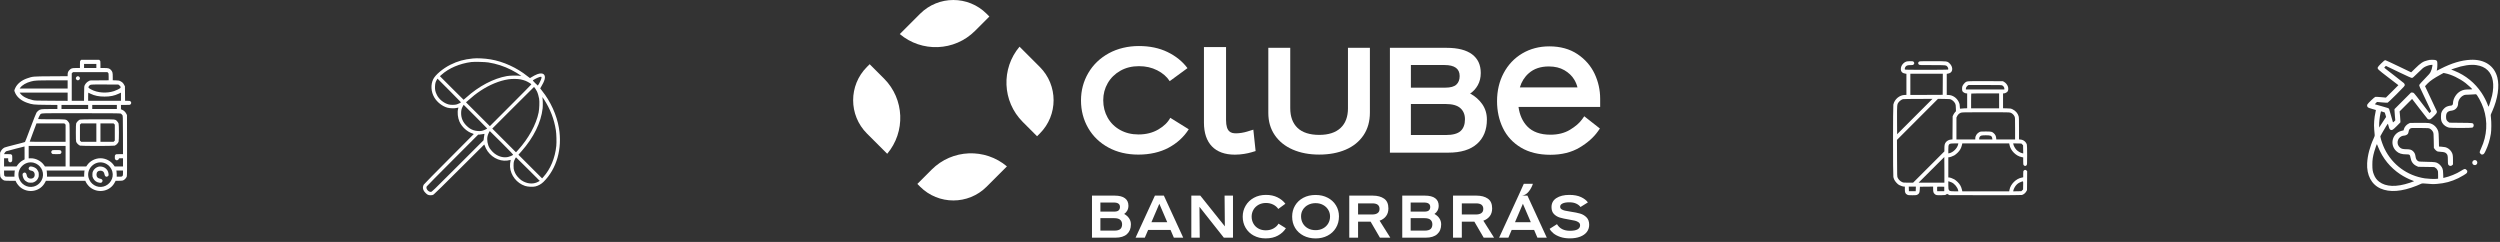 
<svg width="589" height="57" viewBox="0 0 589 57" fill="none" xmlns="http://www.w3.org/2000/svg">
<rect x="0" y="0" width="589" height="57" fill="#333333" stroke="none"/>
<path d="M18.986 14.241C18.841 14.38 18.835 14.417 18.835 15.208V16.023H18.014C16.987 16.023 16.782 16.077 16.389 16.476C16.045 16.814 15.936 17.092 15.936 17.611V17.95L12.059 17.974C7.729 17.998 7.735 17.998 6.4 18.457C5.095 18.904 4.099 19.701 3.622 20.679C3.489 20.963 3.374 21.259 3.374 21.338C3.374 21.416 3.489 21.712 3.622 21.996C4.099 22.974 5.095 23.771 6.4 24.218C7.65 24.647 7.88 24.671 10.851 24.701L13.52 24.732V25.209V25.686H11.721C9.716 25.686 9.498 25.716 9.039 26.066C8.894 26.175 8.701 26.387 8.598 26.532C8.496 26.689 7.892 28.204 7.185 30.095C6.509 31.907 5.929 33.416 5.887 33.453C5.85 33.489 4.8 33.773 3.555 34.081C2.311 34.389 1.188 34.697 1.061 34.757C0.699 34.938 0.373 35.27 0.191 35.639L0.022 35.983L0.004 38.64C-0.008 40.621 0.004 41.364 0.059 41.569C0.161 41.926 0.644 42.421 0.995 42.524C1.152 42.572 1.683 42.596 2.462 42.596H3.676L3.767 42.813C3.924 43.188 4.389 43.792 4.763 44.1C6.521 45.561 9.16 45.199 10.404 43.333C10.555 43.103 10.706 42.85 10.736 42.759L10.803 42.596H15.453H20.103L20.194 42.813C20.351 43.188 20.816 43.792 21.19 44.1C22.948 45.561 25.587 45.199 26.831 43.333C26.982 43.103 27.133 42.85 27.163 42.759L27.23 42.596H27.96C28.365 42.596 28.806 42.566 28.945 42.524C29.295 42.421 29.778 41.92 29.875 41.569C29.935 41.358 29.947 39.679 29.935 34.201L29.917 27.105L29.754 26.791C29.531 26.374 29.216 26.066 28.818 25.885L28.498 25.74V25.227V24.72H29.555C30.599 24.72 30.618 24.72 30.763 24.569C30.962 24.375 30.962 24.098 30.763 23.904C30.63 23.765 30.569 23.753 30.044 23.753H29.47L29.452 22.044L29.434 20.341L29.271 20.033C29.029 19.574 28.848 19.387 28.425 19.163C28.063 18.97 28.009 18.958 27.308 18.934L26.565 18.91V18.088C26.565 17.122 26.505 16.893 26.161 16.506C25.792 16.096 25.545 16.023 24.5 16.023H23.666V15.208C23.666 14.417 23.66 14.38 23.515 14.241L23.37 14.09H21.251H19.131L18.986 14.241ZM22.7 15.54V16.023H21.251H19.801V15.54V15.057H21.251H22.7V15.54ZM25.448 17.14C25.593 17.279 25.599 17.315 25.599 18.101V18.916L23.413 18.934L21.221 18.952L20.919 19.103C20.532 19.29 20.17 19.653 19.982 20.039C19.831 20.335 19.831 20.371 19.813 22.044L19.795 23.753H18.346H16.902V20.522V17.285L17.053 17.14L17.198 16.989H21.251H25.303L25.448 17.14ZM15.936 19.888V20.855H10.283H4.636L4.757 20.685C5.204 20.051 6.176 19.484 7.3 19.194C8.224 18.952 8.616 18.934 12.331 18.928L15.936 18.922V19.888ZM28.117 20.106C28.419 20.353 28.504 20.577 28.347 20.728C28.142 20.927 27.465 21.259 26.885 21.458C25.122 22.044 22.954 21.887 21.432 21.054C20.767 20.691 20.707 20.583 20.991 20.244C21.299 19.882 21.221 19.888 24.705 19.906L27.882 19.918L28.117 20.106ZM15.936 22.793V23.759L12.119 23.735C8.441 23.717 8.272 23.711 7.704 23.584C6.297 23.264 5.277 22.715 4.751 21.984L4.636 21.821H10.283H15.936V22.793ZM21.317 22.081C22.308 22.558 23.286 22.757 24.633 22.757C25.985 22.757 26.94 22.558 27.997 22.062L28.498 21.827V22.793V23.753H24.633H20.767V22.781C20.767 22.25 20.786 21.821 20.816 21.833C20.84 21.845 21.063 21.96 21.317 22.081ZM20.767 25.203V25.686H17.627H14.487V25.203V24.72H17.627H20.767V25.203ZM27.532 25.203V25.686H24.633H21.734V25.203V24.72H24.633H27.532V25.203ZM28.534 26.809C28.625 26.876 28.758 27.009 28.824 27.099C28.951 27.262 28.951 27.329 28.969 31.792L28.981 36.315H28.166C27.375 36.315 27.338 36.321 27.199 36.466C27.067 36.593 27.048 36.666 27.048 37.04C27.048 37.414 27.067 37.487 27.199 37.614C27.29 37.71 27.417 37.765 27.532 37.765C27.731 37.765 28.015 37.535 28.015 37.372C28.015 37.3 28.105 37.282 28.498 37.282H28.981V38.248V39.214H27.997H27.012L26.759 38.852C26.088 37.904 24.868 37.282 23.666 37.282C22.465 37.282 21.245 37.904 20.574 38.852L20.321 39.214H18.37H16.419V34.286C16.419 30.65 16.401 29.291 16.347 29.116C16.311 28.983 16.16 28.742 16.015 28.585C15.574 28.09 15.646 28.102 12.089 28.102C10.301 28.102 8.991 28.078 8.991 28.047C8.991 27.908 9.359 27.105 9.486 26.972C9.788 26.64 9.269 26.658 19.179 26.67C28.353 26.682 28.371 26.682 28.534 26.809ZM15.302 29.219L15.453 29.364V31.393V33.416H11.225C8.9 33.416 6.998 33.398 6.998 33.374C6.998 33.356 7.36 32.377 7.795 31.2L8.598 29.068H11.878H15.157L15.302 29.219ZM15.453 36.798V39.214H13.019H10.585L10.332 38.852C9.643 37.879 8.339 37.239 7.161 37.294L6.756 37.312V35.844V34.383H11.105H15.453V36.798ZM5.79 36.025V37.553L5.47 37.716C4.975 37.976 4.479 38.405 4.171 38.828L3.888 39.214H2.426H0.958V38.248V37.282H1.442H1.925V37.614C1.925 37.891 1.949 37.976 2.076 38.097C2.269 38.296 2.547 38.296 2.74 38.097C2.885 37.958 2.891 37.91 2.891 37.282C2.891 36.653 2.885 36.605 2.74 36.466C2.601 36.321 2.565 36.315 1.78 36.315H0.958L1.025 36.146C1.097 35.959 1.297 35.729 1.472 35.633C1.538 35.596 2.529 35.331 3.676 35.041C4.824 34.751 5.766 34.509 5.778 34.509C5.784 34.503 5.79 35.192 5.79 36.025ZM7.934 38.338C9.48 38.743 10.44 40.325 10.048 41.829C9.776 42.874 8.973 43.683 7.934 43.955C6.418 44.347 4.836 43.387 4.431 41.841C3.894 39.77 5.862 37.801 7.934 38.338ZM24.361 38.338C25.4 38.61 26.203 39.419 26.475 40.464C26.867 41.968 25.907 43.55 24.361 43.955C22.845 44.347 21.263 43.387 20.858 41.841C20.321 39.77 22.289 37.801 24.361 38.338ZM3.453 40.404C3.429 40.531 3.404 40.857 3.404 41.129V41.63H2.329C1.266 41.63 1.254 41.63 1.109 41.479C0.971 41.346 0.958 41.286 0.958 40.754V40.18H2.227H3.501L3.453 40.404ZM19.88 40.404C19.856 40.531 19.831 40.857 19.831 41.129V41.63H15.453H11.074V41.129C11.074 40.857 11.05 40.531 11.026 40.404L10.978 40.18H15.453H19.928L19.88 40.404ZM28.981 40.754C28.981 41.286 28.969 41.346 28.83 41.479C28.697 41.618 28.643 41.63 28.093 41.63H27.501V41.129C27.501 40.857 27.477 40.531 27.453 40.404L27.405 40.18H28.196H28.981V40.754Z" fill="white"/>
<path d="M18.02 18.107C17.923 18.197 17.869 18.324 17.869 18.439C17.869 18.553 17.923 18.68 18.02 18.771C18.11 18.867 18.237 18.922 18.352 18.922C18.466 18.922 18.593 18.867 18.684 18.771C18.781 18.68 18.835 18.553 18.835 18.439C18.835 18.324 18.781 18.197 18.684 18.107C18.593 18.01 18.466 17.956 18.352 17.956C18.237 17.956 18.11 18.01 18.02 18.107Z" fill="white"/>
<path d="M18.835 28.18C18.539 28.276 18.032 28.796 17.941 29.104C17.893 29.279 17.869 29.937 17.869 31.242C17.869 32.546 17.893 33.205 17.941 33.38C18.038 33.712 18.539 34.213 18.871 34.31C19.227 34.412 26.656 34.412 27.012 34.31C27.344 34.213 27.846 33.712 27.942 33.38C28.045 33.035 28.045 29.448 27.942 29.116C27.906 28.983 27.755 28.741 27.61 28.584C27.157 28.083 27.332 28.101 22.918 28.107C20.278 28.113 18.98 28.137 18.835 28.18ZM22.7 31.242V33.416H20.919H19.131L18.986 33.265L18.835 33.12V31.242V29.363L18.986 29.219L19.131 29.068H20.919H22.7V31.242ZM26.898 29.219L27.048 29.363V31.242V33.12L26.898 33.265L26.753 33.416H25.206H23.666V31.242V29.068H25.206H26.753L26.898 29.219Z" fill="white"/>
<path d="M12.222 35.5C12.125 35.59 12.071 35.717 12.071 35.832C12.071 35.947 12.125 36.073 12.222 36.164C12.361 36.309 12.391 36.315 13.279 36.315C14.166 36.315 14.197 36.309 14.336 36.164C14.432 36.073 14.486 35.947 14.486 35.832C14.486 35.717 14.432 35.59 14.336 35.5C14.197 35.355 14.166 35.349 13.279 35.349C12.391 35.349 12.361 35.355 12.222 35.5Z" fill="white"/>
<path d="M6.913 39.352C6.575 39.691 6.769 40.101 7.3 40.186C7.88 40.276 8.176 40.603 8.176 41.146C8.176 41.732 7.825 42.082 7.24 42.082C6.696 42.082 6.37 41.786 6.279 41.206C6.195 40.675 5.784 40.482 5.446 40.82C5.301 40.965 5.295 41.001 5.331 41.339C5.373 41.762 5.657 42.342 5.929 42.571C6.026 42.656 6.249 42.795 6.418 42.886C6.678 43.018 6.805 43.042 7.24 43.042C7.674 43.042 7.801 43.018 8.061 42.886C8.514 42.644 8.707 42.463 8.937 42.04C9.124 41.69 9.142 41.617 9.136 41.146C9.136 40.711 9.112 40.584 8.979 40.325C8.888 40.156 8.749 39.932 8.665 39.836C8.435 39.564 7.856 39.28 7.433 39.238C7.095 39.202 7.058 39.208 6.913 39.352Z" fill="white"/>
<path d="M23.213 39.268C22.658 39.413 22.169 39.812 21.915 40.331C21.8 40.578 21.77 40.73 21.77 41.146C21.764 41.617 21.782 41.69 21.969 42.04C22.289 42.632 22.815 42.988 23.479 43.055C23.811 43.091 23.848 43.085 23.992 42.94C24.331 42.602 24.137 42.191 23.606 42.106C23.026 42.016 22.73 41.69 22.73 41.146C22.73 40.56 23.081 40.21 23.666 40.21C24.21 40.21 24.536 40.506 24.627 41.086C24.711 41.617 25.122 41.81 25.46 41.472C25.605 41.327 25.611 41.291 25.575 40.959C25.508 40.301 25.152 39.769 24.578 39.461C24.186 39.256 23.588 39.165 23.213 39.268Z" fill="white"/>
<path d="M111.436 13.774C109.316 13.983 107.815 14.405 106.105 15.257C104.351 16.134 102.597 17.61 102.08 18.639C101.43 19.938 101.531 21.635 102.339 22.985C103.001 24.096 104.219 25.042 105.411 25.37C105.991 25.528 107.026 25.559 107.543 25.439C107.783 25.383 107.985 25.338 107.998 25.338C108.01 25.338 107.979 25.49 107.928 25.667C107.714 26.449 107.853 27.755 108.237 28.625C108.805 29.919 110.092 31.08 111.36 31.458C111.505 31.502 111.625 31.559 111.625 31.578C111.625 31.597 109.013 34.228 105.815 37.42C102.622 40.612 99.941 43.344 99.853 43.483C99.487 44.101 99.607 44.795 100.2 45.394C100.686 45.893 100.894 45.994 101.436 46C101.802 46 101.922 45.975 102.162 45.83C102.326 45.735 104.938 43.167 108.25 39.855C111.442 36.657 114.073 34.045 114.092 34.045C114.111 34.045 114.168 34.165 114.212 34.31C114.256 34.461 114.376 34.751 114.477 34.959C115.442 36.884 117.518 38.076 119.492 37.83C119.783 37.792 120.092 37.735 120.18 37.698C120.331 37.641 120.344 37.647 120.306 37.78C120.193 38.196 120.13 38.865 120.161 39.313C120.312 41.338 121.757 43.161 123.707 43.804C124.375 44.019 125.524 44.076 126.136 43.924C126.861 43.741 127.523 43.369 128.053 42.846C131.157 39.767 132.514 35.029 131.681 30.133C131.17 27.099 129.706 23.881 127.719 21.408C127.473 21.105 127.271 20.834 127.271 20.815C127.271 20.796 127.366 20.632 127.486 20.456C127.82 19.945 128.199 19.15 128.312 18.708C128.621 17.528 127.902 17.005 126.609 17.471C126.255 17.598 125.536 17.97 125.189 18.203C125.031 18.311 124.886 18.399 124.861 18.399C124.836 18.399 124.565 18.197 124.262 17.951C121.795 15.957 118.571 14.487 115.568 13.989C114.187 13.762 112.464 13.667 111.436 13.774ZM115.032 14.708C116.918 15.005 118.748 15.591 120.458 16.462C121.196 16.834 122.319 17.503 122.666 17.774L122.823 17.894L122.445 17.85C121.751 17.762 120.155 17.799 119.448 17.919C116.275 18.468 112.786 20.31 109.827 22.992C109.518 23.276 109.247 23.509 109.228 23.509C109.209 23.509 107.947 22.26 106.42 20.727L103.645 17.951L103.979 17.648C105.72 16.064 108.326 14.954 111.057 14.614C111.77 14.531 114.25 14.588 115.032 14.708ZM127.587 18.241C127.587 18.481 127.315 19.162 127.019 19.686C126.867 19.951 126.729 20.165 126.71 20.165C126.684 20.165 126.401 19.894 126.072 19.566C125.587 19.074 125.492 18.954 125.568 18.904C126.167 18.506 127.107 18.09 127.416 18.083C127.555 18.083 127.587 18.109 127.587 18.241ZM108.597 24.089C108.597 24.171 108.029 24.468 107.644 24.588C107.171 24.733 106.256 24.745 105.726 24.613C104.585 24.323 103.436 23.402 102.932 22.373C102.553 21.604 102.458 21.168 102.49 20.361C102.522 19.648 102.622 19.282 102.906 18.803L103.077 18.525L105.834 21.282C107.354 22.802 108.597 24.064 108.597 24.089ZM122.666 18.708C123.013 18.777 123.53 18.929 123.814 19.042C124.363 19.263 125.189 19.768 125.189 19.881C125.189 19.913 122.987 22.146 120.3 24.834L115.411 29.723L112.603 26.916L109.789 24.108L110.035 23.887C111.373 22.695 112.124 22.102 113.202 21.383C115.322 19.976 117.663 19.011 119.751 18.689C120.596 18.556 121.909 18.563 122.666 18.708ZM126.117 20.872C126.262 21.093 126.432 21.383 126.501 21.522C126.691 21.9 126.93 22.727 127.019 23.263C127.132 23.976 127.069 25.635 126.899 26.506C126.331 29.332 124.527 32.625 122.047 35.357L121.568 35.881L118.773 33.086L115.978 30.291L120.88 25.389C123.58 22.689 125.801 20.481 125.82 20.481C125.839 20.481 125.972 20.657 126.117 20.872ZM128.142 23.37C129.656 25.73 130.545 28.032 130.962 30.682C131.101 31.565 131.151 33.471 131.063 34.392C130.779 37.206 129.668 39.88 128.022 41.691L127.719 42.025L124.931 39.243L122.142 36.455L122.886 35.616C125.732 32.392 127.467 28.859 127.845 25.528C127.915 24.897 127.889 23.452 127.801 23.048C127.776 22.954 127.776 22.878 127.795 22.878C127.814 22.878 127.971 23.099 128.142 23.37ZM114.78 30.272C114.78 30.354 113.89 30.758 113.537 30.827C113.001 30.941 112.136 30.871 111.575 30.682C110.9 30.449 110.464 30.165 109.89 29.597C109.045 28.758 108.641 27.805 108.641 26.663C108.641 25.982 108.748 25.553 109.045 25.029L109.24 24.689L112.01 27.458C113.53 28.979 114.78 30.247 114.78 30.272ZM118.205 33.654C120.344 35.792 120.95 36.436 120.887 36.486C120.672 36.657 120.085 36.903 119.675 36.991C118.451 37.25 117.076 36.789 116.073 35.78C115.795 35.502 115.474 35.111 115.36 34.915C114.855 34.064 114.666 32.934 114.868 32.064C114.963 31.66 115.316 30.89 115.404 30.89C115.423 30.89 116.685 32.133 118.205 33.654ZM114.124 31.66C114.105 31.742 114.048 32.083 114.01 32.417L113.934 33.035L107.84 39.123C101.865 45.098 101.746 45.211 101.506 45.211C100.875 45.211 100.276 44.423 100.528 43.931C100.566 43.855 103.31 41.073 106.635 37.748L112.666 31.71L112.982 31.704C113.152 31.704 113.455 31.66 113.644 31.616C114.155 31.502 114.168 31.502 114.124 31.66ZM124.394 39.843L127.164 42.612L126.867 42.782C125.845 43.382 124.577 43.376 123.36 42.776C122.874 42.53 122.672 42.385 122.256 41.969C121.694 41.395 121.41 40.965 121.164 40.278C121.019 39.88 121 39.716 120.994 39.06C120.994 38.486 121.019 38.221 121.107 37.956C121.234 37.597 121.511 37.073 121.581 37.073C121.606 37.073 122.874 38.316 124.394 39.843Z" fill="white"/>
<path d="M449.134 14.5C448.375 14.771 447.838 15.505 447.838 16.27C447.838 16.881 448.184 17.245 448.863 17.344L449.152 17.387V19.879V22.372H448.789C447.542 22.372 446.345 23.371 446.074 24.642C445.975 25.099 445.975 41.225 446.074 41.694C446.111 41.873 446.21 42.169 446.296 42.348C446.481 42.743 447.036 43.36 447.407 43.575C447.727 43.761 448.35 43.964 448.603 43.964H448.782V44.593C448.782 45.371 448.9 45.642 449.338 45.864C449.584 45.988 449.702 46 450.547 46C451.404 46 451.497 45.988 451.75 45.858C452.157 45.642 452.262 45.414 452.299 44.643L452.33 43.995L453.89 43.977L455.445 43.964V44.501C455.445 45.21 455.519 45.445 455.815 45.71C456.118 45.988 456.259 46.012 457.395 45.988C458.246 45.969 458.326 45.957 458.524 45.821L458.727 45.673L459.017 45.821L459.301 45.969L467.71 45.988C473.33 45.994 476.205 45.981 476.359 45.938C476.754 45.833 477.161 45.507 477.371 45.136L477.562 44.797L477.581 42.564L477.599 40.324L477.445 40.17C477.247 39.973 477.013 39.973 476.822 40.17C476.674 40.312 476.667 40.355 476.667 41.046V41.774L476.303 41.848C474.983 42.095 473.694 43.378 473.441 44.692L473.367 45.075H467.845H462.324L462.219 44.643C462.052 43.946 461.769 43.434 461.244 42.909C460.991 42.656 460.627 42.36 460.442 42.255C460.066 42.039 459.393 41.805 459.165 41.805H459.023V39.43V37.055H459.165C459.393 37.055 460.066 36.82 460.442 36.604C460.627 36.499 460.991 36.203 461.244 35.95C461.769 35.426 462.052 34.914 462.219 34.217L462.324 33.785H467.845H473.367L473.441 34.149C473.688 35.475 474.977 36.765 476.303 37.011L476.667 37.085V37.924C476.667 38.683 476.68 38.782 476.797 38.93C476.97 39.152 477.291 39.152 477.463 38.93C477.587 38.77 477.593 38.696 477.593 36.536C477.593 35.21 477.568 34.217 477.531 34.081C477.346 33.433 476.741 32.94 476.051 32.878L475.68 32.841V30.268C475.68 28.103 475.668 27.646 475.582 27.363C475.378 26.672 474.854 26.079 474.15 25.746C473.756 25.561 473.694 25.549 472.83 25.53L471.917 25.506V23.754V22.002H472.121C472.386 22.002 472.83 21.773 472.991 21.551C473.194 21.28 473.2 20.675 473.015 20.262C472.818 19.842 472.534 19.515 472.17 19.299L471.886 19.133L467.821 19.114C463.268 19.096 463.404 19.084 462.898 19.528C462.75 19.663 462.546 19.916 462.447 20.095C462.287 20.385 462.262 20.496 462.262 20.903C462.262 21.28 462.287 21.409 462.392 21.551C462.552 21.767 462.996 22.002 463.262 22.002H463.465V23.754V25.506L462.713 25.53C462.293 25.549 461.911 25.58 461.855 25.604C461.762 25.641 461.75 25.573 461.725 25.074C461.707 24.562 461.676 24.438 461.473 24.013C461.01 23.032 460.01 22.372 458.98 22.372H458.653V19.886V17.399L459.023 17.325C459.69 17.183 460.01 16.739 459.93 16.067C459.881 15.653 459.634 15.215 459.27 14.888C458.74 14.413 458.758 14.413 455.291 14.413C452.311 14.413 452.249 14.413 452.089 14.543C451.972 14.635 451.929 14.728 451.929 14.876C451.929 15.024 451.972 15.117 452.089 15.209C452.249 15.339 452.311 15.339 455.242 15.339C458.505 15.339 458.487 15.339 458.795 15.703C458.992 15.937 459.079 16.314 458.955 16.394C458.906 16.424 456.617 16.449 453.866 16.449C449.8 16.449 448.844 16.437 448.795 16.369C448.708 16.264 448.801 15.906 448.967 15.69C449.177 15.425 449.455 15.339 450.103 15.339C450.658 15.339 450.713 15.326 450.849 15.184C450.935 15.104 451.003 14.962 451.003 14.876C451.003 14.79 450.935 14.648 450.849 14.568C450.707 14.419 450.664 14.413 450.035 14.413C449.64 14.419 449.276 14.45 449.134 14.5ZM457.715 19.855L457.697 22.341L453.89 22.359L450.078 22.372V19.873V17.375H453.903H457.728L457.715 19.855ZM471.781 20.151C472.034 20.305 472.226 20.62 472.226 20.873V21.076H467.691H463.157V20.903C463.157 20.663 463.354 20.33 463.589 20.163L463.792 20.027H467.685C471.461 20.027 471.584 20.034 471.781 20.151ZM470.992 23.76V25.518H467.691H464.391V23.803C464.391 22.859 464.409 22.063 464.434 22.045C464.452 22.02 465.939 22.002 467.734 22.002H470.992V23.76ZM451.127 27.461L446.962 31.626L446.944 28.313C446.932 24.642 446.932 24.599 447.32 24.087C447.542 23.791 448.011 23.451 448.313 23.365C448.418 23.334 450.029 23.303 451.898 23.303L455.291 23.297L451.127 27.461ZM459.714 23.47C460.084 23.655 460.455 24.025 460.64 24.395C460.757 24.642 460.788 24.802 460.8 25.444L460.825 26.203L460.596 26.456C460.467 26.591 460.294 26.863 460.202 27.054L460.041 27.4L460.023 30.12L460.004 32.841L459.64 32.878C459.196 32.915 458.715 33.162 458.462 33.483C458.172 33.853 458.098 34.149 458.098 34.951V35.666L454.415 39.349L450.726 43.039H449.584C448.455 43.039 448.437 43.039 448.073 42.866C447.653 42.662 447.289 42.298 447.092 41.873C446.962 41.595 446.962 41.533 446.944 37.27L446.925 32.958L451.756 28.121L456.586 23.291L458.005 23.309C459.344 23.328 459.443 23.334 459.714 23.47ZM473.657 26.542C474.046 26.672 474.434 27.023 474.607 27.393C474.755 27.708 474.755 27.708 474.755 30.281V32.859H472.54H470.332L470.295 32.502C470.258 32.051 470.091 31.718 469.746 31.397C469.326 31.015 469.153 30.978 467.815 30.978C466.747 30.978 466.618 30.99 466.365 31.107C465.797 31.379 465.378 31.996 465.378 32.563V32.859H463.157H460.936V30.281V27.708L461.084 27.4C461.269 27.005 461.571 26.721 461.96 26.567C462.25 26.456 462.49 26.45 467.821 26.443C472.688 26.443 473.41 26.456 473.657 26.542ZM468.913 31.959C469.203 32.076 469.338 32.261 469.369 32.582L469.406 32.859H467.852H466.303V32.619C466.303 32.341 466.482 32.082 466.76 31.959C467.025 31.841 468.641 31.841 468.913 31.959ZM461.343 33.982C461.158 34.92 460.158 35.919 459.227 36.105L459.023 36.142V35.235C459.023 33.859 459.091 33.791 460.498 33.785H461.386L461.343 33.982ZM476.433 34.019L476.637 34.217L476.655 35.185L476.674 36.148L476.47 36.105C476.057 36.031 475.403 35.648 475.07 35.296C474.749 34.957 474.422 34.365 474.348 33.982L474.305 33.779L475.267 33.797L476.236 33.816L476.433 34.019ZM458.098 40.016V43.039H455.063H452.021L455.044 40.016C456.704 38.35 458.073 36.993 458.079 36.993C458.092 36.993 458.098 38.35 458.098 40.016ZM459.813 42.977C460.516 43.304 461.201 44.149 461.343 44.871L461.386 45.075H460.504C459.097 45.075 459.023 45.001 459.023 43.625V42.712L459.227 42.755C459.332 42.78 459.597 42.878 459.813 42.977ZM476.655 43.687L476.637 44.643L476.433 44.84L476.236 45.044L475.267 45.062L474.305 45.081L474.348 44.877C474.422 44.507 474.743 43.909 475.039 43.594C475.366 43.242 475.606 43.082 476.106 42.878C476.704 42.625 476.68 42.588 476.655 43.687ZM451.361 44.501L451.343 45.044H450.541H449.739L449.72 44.501L449.702 43.964H450.541H451.38L451.361 44.501ZM458.067 44.519V45.044H457.234H456.401L456.383 44.587C456.371 44.334 456.377 44.094 456.395 44.044C456.426 43.977 456.599 43.964 457.247 43.977L458.067 43.995V44.519Z" fill="white"/>
<path d="M572.453 14.101C572.386 14.119 572.145 14.174 571.909 14.228C570.894 14.464 570.325 14.832 569.056 16.084L568.071 17.044L565.098 15.618C563.46 14.826 562.07 14.186 562.009 14.186C561.81 14.186 561.64 14.313 560.957 14.99C560.534 15.407 560.25 15.739 560.208 15.866C560.081 16.241 560.19 16.343 562.716 18.271L565.061 20.067L563.593 21.535L562.118 22.998L560.963 22.889C560.329 22.828 559.731 22.798 559.634 22.816C559.434 22.853 557.911 24.303 557.754 24.605C557.639 24.823 557.694 25.125 557.875 25.294C557.96 25.373 558.334 25.512 558.872 25.657C559.35 25.79 559.749 25.905 559.761 25.917C559.773 25.929 559.731 26.159 559.67 26.425C559.368 27.718 559.253 29.277 559.362 30.504C559.398 30.921 559.446 31.435 559.465 31.653C559.495 32.021 559.483 32.076 559.247 32.583C558.346 34.517 557.79 36.633 557.7 38.452C557.561 41.256 558.709 43.444 560.824 44.399C562.988 45.378 565.871 45.161 569.389 43.746C569.733 43.607 570.15 43.426 570.319 43.342C570.567 43.215 570.688 43.19 570.936 43.215C572.955 43.39 573.245 43.396 574.145 43.329C576.031 43.178 577.53 42.779 579.168 41.982C579.984 41.583 581.011 40.96 581.174 40.767C581.217 40.712 581.271 40.573 581.289 40.453C581.319 40.265 581.295 40.211 581.108 40.023C580.781 39.697 580.636 39.727 579.808 40.259C578.757 40.936 577.131 41.601 575.801 41.891L575.644 41.927L575.614 41.002C575.584 40.253 575.559 40.017 575.451 39.733C575.275 39.286 574.919 38.839 574.514 38.567C573.946 38.192 573.801 38.168 571.758 38.126C569.957 38.089 569.908 38.083 569.685 37.944C569.34 37.733 569.165 37.412 569.099 36.868C569.026 36.312 568.875 35.98 568.543 35.648C568.162 35.273 567.787 35.158 566.959 35.158C566.149 35.158 565.774 35.061 565.43 34.765C564.529 33.998 564.747 32.571 565.835 32.082C565.986 32.015 566.228 31.955 566.379 31.955C566.699 31.955 567.134 31.755 567.297 31.532C567.358 31.447 567.436 31.218 567.467 31.024C567.533 30.613 567.642 30.426 567.908 30.256C568.089 30.142 568.198 30.142 570.156 30.154C572.133 30.172 572.223 30.178 572.459 30.305C572.791 30.48 573.075 30.782 573.227 31.109C573.347 31.357 573.36 31.52 573.39 33.115L573.42 34.844L573.601 35.104C573.704 35.249 573.903 35.448 574.042 35.545C574.278 35.714 574.351 35.726 575.046 35.769C575.838 35.817 576.122 35.907 576.394 36.198C576.659 36.482 576.714 36.73 576.714 37.66C576.714 38.144 576.738 38.603 576.768 38.682C576.931 39.111 577.427 39.226 577.747 38.911L577.923 38.736V37.715C577.923 36.56 577.862 36.246 577.536 35.732C577.185 35.194 576.678 34.82 576.103 34.675C575.958 34.638 575.566 34.59 575.233 34.566L574.629 34.523L574.592 32.892C574.562 31.622 574.532 31.193 574.453 30.951C574.127 29.924 573.269 29.163 572.241 28.993C571.994 28.951 571.099 28.933 569.824 28.945L567.799 28.963L567.455 29.132C566.971 29.368 566.536 29.864 566.385 30.341L566.276 30.71L565.835 30.819C563.629 31.363 562.916 34.058 564.566 35.605C565.146 36.149 565.823 36.367 566.935 36.367C567.708 36.367 567.793 36.433 567.914 37.134C568.077 38.095 568.53 38.73 569.328 39.105L569.733 39.298L571.613 39.328L573.492 39.359L573.789 39.54C574.012 39.679 574.127 39.806 574.254 40.048C574.411 40.362 574.417 40.416 574.417 41.238V42.096L573.952 42.145C573.384 42.193 572.042 42.133 571.305 42.024C567.14 41.389 563.647 38.827 561.81 35.067C561.417 34.258 561 33.103 560.873 32.468L560.806 32.106L561.254 31.29C561.937 30.063 562.559 29.078 562.601 29.181C562.62 29.229 562.698 29.507 562.777 29.797C562.934 30.371 563.03 30.522 563.284 30.613C563.599 30.716 563.78 30.595 564.674 29.7L565.533 28.83V28.504C565.533 28.322 565.49 27.742 565.442 27.21L565.345 26.249L566.82 24.775L568.289 23.306L570.041 25.591C571.002 26.848 571.855 27.936 571.933 28.008C572.102 28.171 572.405 28.189 572.652 28.062C572.743 28.014 573.106 27.676 573.468 27.313C574.109 26.648 574.163 26.558 574.115 26.213C574.109 26.165 573.48 24.823 572.719 23.233C571.957 21.644 571.335 20.326 571.335 20.302C571.335 20.278 571.613 19.982 571.957 19.649C572.616 18.991 573.468 18.416 574.955 17.601L575.705 17.19L576.073 17.262C577.584 17.57 579.434 18.459 580.884 19.565C581.398 19.958 582.456 20.937 582.456 21.021C582.456 21.052 582.093 21.076 581.652 21.076C580.739 21.076 580.334 21.154 579.736 21.457C578.739 21.952 577.929 23.233 577.923 24.327C577.923 24.66 577.723 24.884 577.427 24.884C577.119 24.884 576.557 25.047 576.261 25.216C575.892 25.433 575.463 25.917 575.275 26.322C575.136 26.618 575.112 26.763 575.094 27.361C575.07 28.129 575.142 28.504 575.408 28.957C575.717 29.489 576.363 29.936 577.004 30.075C577.463 30.172 582.274 30.166 582.486 30.069C582.764 29.942 582.891 29.573 582.752 29.277C582.607 28.963 582.619 28.963 579.754 28.933L577.089 28.903L576.823 28.721C576.412 28.431 576.291 28.159 576.291 27.525C576.291 26.564 576.641 26.177 577.62 26.062C578.491 25.965 579.131 25.258 579.131 24.4C579.131 23.645 579.657 22.841 580.395 22.478C580.721 22.321 580.775 22.315 581.972 22.285C582.655 22.267 583.253 22.23 583.308 22.206C583.531 22.097 584.662 24.176 585.115 25.524C586.148 28.631 585.955 31.943 584.565 34.922C584.365 35.339 584.208 35.756 584.208 35.847C584.208 35.962 584.281 36.089 584.42 36.228C584.607 36.415 584.662 36.439 584.855 36.409C585.169 36.355 585.278 36.228 585.604 35.551C586.203 34.306 586.608 32.994 586.849 31.502C586.982 30.668 586.995 28.782 586.874 27.797C586.807 27.283 586.801 27.065 586.849 26.951C586.886 26.86 587.043 26.509 587.194 26.165C588.475 23.264 588.91 20.357 588.379 18.265C587.665 15.467 585.32 13.926 582.026 14.089C579.887 14.192 577.59 14.881 575.034 16.192C574.532 16.452 574.103 16.664 574.091 16.664C574.079 16.664 574.109 16.507 574.157 16.313C574.26 15.896 574.278 14.706 574.188 14.476C574.073 14.192 573.873 14.113 573.196 14.089C572.852 14.083 572.519 14.083 572.453 14.101ZM573.057 15.588C573.003 16.047 572.864 16.513 572.646 16.96C572.483 17.292 572.253 17.564 571.238 18.598C570.477 19.378 570.011 19.897 569.981 20.006C569.933 20.218 569.993 20.357 571.571 23.632C572.235 25.023 572.785 26.183 572.785 26.207C572.785 26.231 572.695 26.34 572.58 26.449L572.38 26.642L571.988 26.141C571.776 25.863 571.021 24.877 570.307 23.947C568.688 21.819 568.669 21.801 568.319 21.801H568.047L566.095 23.753L564.143 25.705V26.026C564.143 26.201 564.185 26.799 564.239 27.349L564.33 28.347L564.076 28.607C563.895 28.788 563.804 28.848 563.774 28.8C563.75 28.758 563.55 28.056 563.327 27.241C563.103 26.425 562.898 25.712 562.867 25.657C562.777 25.488 562.626 25.433 561.042 24.998C560.208 24.769 559.525 24.575 559.513 24.563C559.501 24.551 559.61 24.424 559.761 24.279L560.027 24.019L561.205 24.128C561.858 24.182 562.45 24.219 562.529 24.195C562.601 24.176 563.538 23.282 564.614 22.212C566.476 20.338 566.56 20.248 566.56 20.03C566.56 19.849 566.512 19.752 566.337 19.565C566.21 19.438 565.122 18.58 563.913 17.661C562.71 16.742 561.725 15.975 561.725 15.944C561.725 15.92 561.816 15.818 561.924 15.715L562.118 15.521L565.067 16.942C567.237 17.981 568.071 18.356 568.228 18.356C568.434 18.356 568.536 18.271 569.667 17.159C570.779 16.059 570.924 15.938 571.395 15.703C571.897 15.461 572.495 15.286 572.894 15.28L573.094 15.274L573.057 15.588ZM583.392 15.334C584.565 15.503 585.429 15.896 586.106 16.561C587.357 17.8 587.714 19.873 587.134 22.526C587.001 23.125 586.457 24.877 586.324 25.113C586.299 25.162 586.203 24.98 586.082 24.636C585.804 23.856 585.218 22.72 584.662 21.886C583.084 19.517 580.914 17.752 578.267 16.688L577.494 16.38L578.297 16.102C580.268 15.413 582.051 15.147 583.392 15.334ZM561.852 26.509C561.876 26.527 561.949 26.775 562.021 27.053L562.16 27.555L561.592 28.413C561.278 28.878 560.915 29.441 560.782 29.658L560.546 30.051L560.528 29.507C560.51 28.848 560.649 27.573 560.824 26.793L560.957 26.225L561.387 26.346C561.622 26.413 561.834 26.485 561.852 26.509ZM560.305 34.675C561.356 37.292 563.133 39.48 565.496 41.051C566.33 41.607 567.467 42.193 568.246 42.471C568.591 42.592 568.772 42.689 568.724 42.713C568.682 42.737 568.24 42.894 567.739 43.063C564.59 44.121 562.112 44.031 560.516 42.804C559.954 42.374 559.573 41.855 559.289 41.129C558.999 40.41 558.927 39.933 558.927 38.815C558.921 37.648 559.035 36.905 559.392 35.666C559.604 34.922 559.966 33.925 560.009 33.961C560.015 33.974 560.154 34.294 560.305 34.675Z" fill="white"/>
<path d="M582.843 37.757C582.534 37.883 582.377 38.276 582.522 38.56C582.746 38.996 583.362 39.014 583.58 38.597C583.84 38.083 583.368 37.545 582.843 37.757Z" fill="white"/>
<path d="M266.002 51.419C266.293 51.839 266.439 52.321 266.439 52.867C266.439 53.844 266.128 54.61 265.509 55.164C264.888 55.719 263.983 55.996 262.793 55.996H257.272V46.089H262.635C263.691 46.089 264.492 46.295 265.038 46.703C265.584 47.113 265.857 47.702 265.857 48.467C265.857 48.899 265.766 49.282 265.58 49.617C265.395 49.95 265.153 50.215 264.854 50.407C265.33 50.664 265.713 51.001 266.004 51.418M259.254 47.715V49.855H262.504C262.997 49.855 263.346 49.758 263.553 49.564C263.759 49.37 263.864 49.101 263.864 48.758C263.864 48.064 263.385 47.715 262.424 47.715H259.254ZM262.543 54.333C263.203 54.333 263.672 54.208 263.949 53.957C264.227 53.705 264.364 53.333 264.364 52.841C264.364 52.401 264.218 52.05 263.927 51.79C263.636 51.53 263.175 51.399 262.541 51.399H259.252V54.331H262.541L262.543 54.333Z" fill="white"/>
<path d="M278.767 55.997H276.56L275.781 54.176H270.497L269.718 55.997H267.54L272.096 46.091H274.21L278.767 55.997ZM273.14 48.006L271.278 52.351H275.002L273.14 48.006Z" fill="white"/>
<path d="M288.577 53.329L288.511 46.091H290.492V55.997H288.339L282.594 48.732L282.66 55.997H280.677V46.091H282.793L288.577 53.329Z" fill="white"/>
<path d="M295.371 55.502C294.553 55.057 293.917 54.445 293.463 53.666C293.009 52.885 292.783 52.018 292.783 51.057C292.783 50.096 293.012 49.252 293.47 48.467C293.927 47.684 294.572 47.062 295.405 46.605C296.237 46.147 297.187 45.917 298.252 45.917C299.317 45.917 300.174 46.108 300.954 46.486C301.733 46.865 302.361 47.37 302.837 48.004L301.16 49.232C300.886 48.81 300.492 48.468 299.978 48.208C299.463 47.95 298.888 47.819 298.254 47.819C297.619 47.819 297.007 47.965 296.497 48.254C295.987 48.545 295.589 48.934 295.308 49.423C295.028 49.911 294.886 50.452 294.886 51.04C294.886 51.628 295.026 52.186 295.303 52.678C295.58 53.171 295.971 53.56 296.478 53.841C296.985 54.121 297.563 54.263 298.215 54.263C298.929 54.263 299.551 54.106 300.084 53.793C300.616 53.482 300.994 53.113 301.213 52.691L302.956 53.775C302.499 54.497 301.866 55.076 301.06 55.511C300.255 55.948 299.301 56.164 298.201 56.164C297.101 56.164 296.194 55.943 295.375 55.497" fill="white"/>
<path d="M307.092 55.514C306.25 55.077 305.597 54.473 305.13 53.698C304.664 52.924 304.431 52.038 304.431 51.043C304.431 50.048 304.66 49.203 305.118 48.429C305.575 47.654 306.223 47.045 307.058 46.599C307.895 46.154 308.859 45.933 309.951 45.933C311.043 45.933 311.98 46.152 312.817 46.594C313.653 47.035 314.303 47.638 314.766 48.41C315.228 49.181 315.46 50.036 315.46 50.98C315.46 52.002 315.22 52.907 314.74 53.694C314.259 54.484 313.604 55.092 312.772 55.524C311.941 55.956 311.004 56.172 309.966 56.172C308.929 56.172 307.934 55.955 307.094 55.519M311.721 53.803C312.24 53.521 312.643 53.135 312.929 52.642C313.215 52.147 313.359 51.603 313.359 51.004C313.359 50.405 313.211 49.894 312.917 49.412C312.623 48.931 312.218 48.553 311.701 48.276C311.186 47.999 310.602 47.861 309.951 47.861C309.3 47.861 308.711 47.997 308.187 48.271C307.662 48.545 307.257 48.916 306.965 49.387C306.674 49.858 306.529 50.38 306.529 50.951C306.529 51.577 306.672 52.138 306.958 52.635C307.244 53.133 307.647 53.521 308.165 53.803C308.686 54.086 309.281 54.227 309.949 54.227C310.618 54.227 311.199 54.086 311.72 53.803" fill="white"/>
<path d="M325.112 55.996L322.92 52.232H319.961V55.996H317.888V46.089H323.447C324.531 46.089 325.412 46.326 326.09 46.797C326.767 47.268 327.107 48.037 327.107 49.101C327.107 49.831 326.92 50.443 326.546 50.931C326.172 51.419 325.669 51.775 325.034 51.994L327.556 55.996H325.112ZM319.961 47.914V50.53H323.342C323.844 50.53 324.25 50.424 324.556 50.212C324.864 50.001 325.019 49.669 325.019 49.222C325.019 48.351 324.456 47.914 323.328 47.914H319.959H319.961Z" fill="white"/>
<path d="M339.101 51.419C339.391 51.839 339.538 52.321 339.538 52.867C339.538 53.844 339.228 54.61 338.607 55.164C337.987 55.719 337.082 55.996 335.891 55.996H330.371V46.089H335.733C336.789 46.089 337.59 46.295 338.136 46.703C338.682 47.113 338.956 47.702 338.956 48.467C338.956 48.899 338.863 49.282 338.679 49.617C338.495 49.95 338.252 50.215 337.953 50.407C338.429 50.664 338.812 51.001 339.102 51.418M332.352 47.715V49.855H335.601C336.094 49.855 336.444 49.758 336.652 49.564C336.857 49.37 336.963 49.101 336.963 48.758C336.963 48.064 336.483 47.715 335.522 47.715H332.352ZM335.641 54.333C336.301 54.333 336.771 54.208 337.048 53.957C337.325 53.705 337.463 53.333 337.463 52.841C337.463 52.401 337.317 52.05 337.026 51.79C336.735 51.53 336.274 51.399 335.64 51.399H332.351V54.331H335.64L335.641 54.333Z" fill="white"/>
<path d="M349.556 55.996L347.364 52.232H344.405V55.996H342.332V46.089H347.891C348.975 46.089 349.856 46.326 350.534 46.797C351.211 47.268 351.551 48.037 351.551 49.101C351.551 49.831 351.364 50.443 350.99 50.931C350.616 51.419 350.112 51.775 349.478 51.994L352 55.996H349.556ZM344.405 47.914V50.53H347.786C348.288 50.53 348.694 50.424 349 50.212C349.308 50.001 349.463 49.669 349.463 49.222C349.463 48.351 348.9 47.914 347.772 47.914H344.403H344.405Z" fill="white"/>
<path d="M364.422 55.995H362.214L361.436 54.174H356.152L355.373 55.995H353.194L357.75 46.089H359.864L364.422 55.995ZM358.796 48.006L356.934 52.351H360.658L358.796 48.006ZM358.391 46.091H357.752L359.004 43.31H361.148C361.148 43.31 360.303 46.091 358.391 46.091Z" fill="white"/>
<path d="M367.578 55.812C366.918 55.584 366.381 55.297 365.968 54.955C365.554 54.609 365.264 54.262 365.095 53.91L366.826 52.813C367.442 53.853 368.464 54.373 369.891 54.373C370.684 54.373 371.277 54.262 371.673 54.043C372.07 53.824 372.269 53.501 372.269 53.079C372.269 52.788 372.155 52.557 371.925 52.385C371.696 52.213 371.41 52.084 371.066 51.995C370.723 51.909 370.243 51.815 369.628 51.718C368.765 51.577 368.059 51.426 367.515 51.264C366.969 51.101 366.503 50.824 366.114 50.431C365.726 50.038 365.534 49.495 365.534 48.8C365.534 47.875 365.918 47.164 366.69 46.666C367.459 46.167 368.48 45.919 369.748 45.919C370.849 45.919 371.767 46.092 372.502 46.439C373.236 46.788 373.772 47.203 374.107 47.688L372.364 48.771C372.153 48.463 371.825 48.2 371.379 47.985C370.935 47.769 370.391 47.662 369.748 47.662C369.053 47.662 368.515 47.754 368.138 47.939C367.758 48.125 367.57 48.375 367.57 48.691C367.57 48.948 367.675 49.147 367.886 49.293C368.097 49.439 368.366 49.548 368.69 49.625C369.015 49.7 369.469 49.781 370.051 49.87C370.949 50.001 371.689 50.15 372.27 50.317C372.852 50.483 373.354 50.779 373.777 51.203C374.199 51.625 374.411 52.215 374.411 52.973C374.411 53.608 374.228 54.164 373.864 54.645C373.498 55.125 372.973 55.497 372.286 55.762C371.599 56.026 370.789 56.159 369.855 56.159C369.002 56.159 368.245 56.045 367.583 55.815" fill="white"/>
<path d="M272.899 30.504C271.567 31.285 270.012 31.677 268.234 31.677C266.604 31.677 265.162 31.325 263.899 30.62C262.635 29.917 261.655 28.951 260.963 27.72C260.271 26.489 259.924 25.125 259.924 23.632C259.924 22.138 260.276 20.814 260.979 19.594C261.684 18.373 262.672 17.402 263.946 16.676C265.22 15.951 266.683 15.589 268.332 15.589C269.982 15.589 271.348 15.914 272.633 16.56C273.919 17.21 274.904 18.064 275.584 19.118L279.771 16.052C278.582 14.468 277.019 13.205 275.074 12.261C273.128 11.317 270.88 10.844 268.332 10.844C265.785 10.844 263.305 11.416 261.229 12.555C259.149 13.7 257.54 15.249 256.397 17.205C255.254 19.16 254.683 21.314 254.683 23.667C254.683 26.021 255.249 28.23 256.382 30.176C257.514 32.121 259.103 33.65 261.147 34.759C263.191 35.87 265.541 36.424 268.203 36.424C270.865 36.424 273.327 35.88 275.339 34.793C277.349 33.705 278.926 32.261 280.069 30.458L275.717 27.754C275.167 28.808 274.227 29.729 272.899 30.506" fill="white"/>
<path d="M317.582 25.492C317.582 27.511 317 29.064 315.837 30.149C314.672 31.237 312.993 31.78 310.8 31.78C308.606 31.78 306.837 31.23 305.696 30.132C304.555 29.036 303.983 27.487 303.983 25.491V11.266H298.815V26.608C298.815 28.606 299.318 30.346 300.329 31.827C301.339 33.309 302.749 34.445 304.56 35.235C306.371 36.026 308.449 36.419 310.8 36.419C313.15 36.419 315.22 36.036 317.021 35.268C318.822 34.501 320.225 33.37 321.235 31.878C322.245 30.387 322.749 28.596 322.749 26.513V11.268H317.58V25.492H317.582Z" fill="white"/>
<path d="M293.839 30.996C293.022 31.249 292 31.411 291.232 31.411C290.082 31.411 288.856 31.168 288.856 28.27V11.089H283.65V28.889C283.65 33.758 286.238 36.438 290.936 36.438C292.444 36.438 293.934 36.154 294.828 35.885L295.822 35.589L295.286 30.548L293.837 30.994L293.839 30.996Z" fill="white"/>
<path d="M346.366 22.033C347.111 21.55 347.716 20.894 348.177 20.059C348.638 19.226 348.868 18.271 348.868 17.195C348.868 15.283 348.187 13.821 346.827 12.8C345.466 11.78 343.466 11.268 340.832 11.268H327.463V35.964H341.228C344.192 35.964 346.446 35.271 347.993 33.889C349.543 32.506 350.313 30.596 350.313 28.161C350.313 26.8 349.951 25.6 349.228 24.554C348.502 23.511 347.548 22.673 346.364 22.035M332.405 15.319H340.308C342.701 15.319 343.896 16.185 343.896 17.918C343.896 18.775 343.64 19.445 343.123 19.928C342.607 20.409 341.735 20.651 340.507 20.651H332.407V15.319H332.405ZM344.111 30.875C343.42 31.499 342.252 31.812 340.602 31.812H332.405V24.503H340.602C342.184 24.503 343.335 24.828 344.061 25.476C344.784 26.122 345.146 26.996 345.146 28.091C345.146 29.321 344.801 30.248 344.109 30.875" fill="white"/>
<path d="M376.998 23.232C376.998 21.203 376.56 19.239 375.696 17.395C374.811 15.518 373.451 13.955 371.655 12.756C369.842 11.538 367.607 10.922 365.015 10.922C362.66 10.922 360.517 11.484 358.643 12.591C356.776 13.701 355.301 15.259 354.262 17.22C353.228 19.164 352.703 21.39 352.703 23.836C352.703 26.14 353.167 28.271 354.085 30.166C355.016 32.097 356.448 33.648 358.34 34.774C360.218 35.897 362.541 36.467 365.245 36.467C367.949 36.467 370.231 35.898 372.123 34.778C373.99 33.676 375.456 32.381 376.476 30.934L376.937 30.281L373.254 27.39L372.742 28.111C372.133 28.972 371.169 29.803 369.876 30.584C368.611 31.347 367.068 31.735 365.294 31.735C362.895 31.735 361.046 31.069 359.803 29.756C358.701 28.596 358.016 27.063 357.76 25.189H377V23.237L376.998 23.232ZM358.078 20.589C358.483 19.23 359.177 18.135 360.18 17.254C361.407 16.177 362.956 15.655 364.92 15.655C366.328 15.655 367.558 15.953 368.568 16.538C369.578 17.125 370.356 17.866 370.881 18.74C371.242 19.339 371.5 19.958 371.653 20.589H358.078Z" fill="white"/>
<path d="M232.455 43.98L237.232 39.203C232.074 34.853 224.356 35.104 219.497 39.963L216.126 43.334L216.773 43.98C221.103 48.31 228.125 48.31 232.455 43.98Z" fill="white"/>
<path d="M216.771 3.247L211.994 8.025C217.152 12.375 224.87 12.123 229.727 7.264L233.098 3.894L232.452 3.247C228.12 -1.082 221.1 -1.082 216.77 3.247" fill="white"/>
<path d="M240.201 10.996C235.851 16.154 236.103 23.871 240.962 28.73L244.332 32.101L244.979 31.455C249.309 27.125 249.309 20.103 244.979 15.773L240.201 10.996Z" fill="white"/>
<path d="M204.247 31.455L209.025 36.232C213.375 31.074 213.123 23.356 208.264 18.497L204.894 15.127L204.247 15.773C199.918 20.103 199.918 27.125 204.247 31.455Z" fill="white"/>
</svg>
